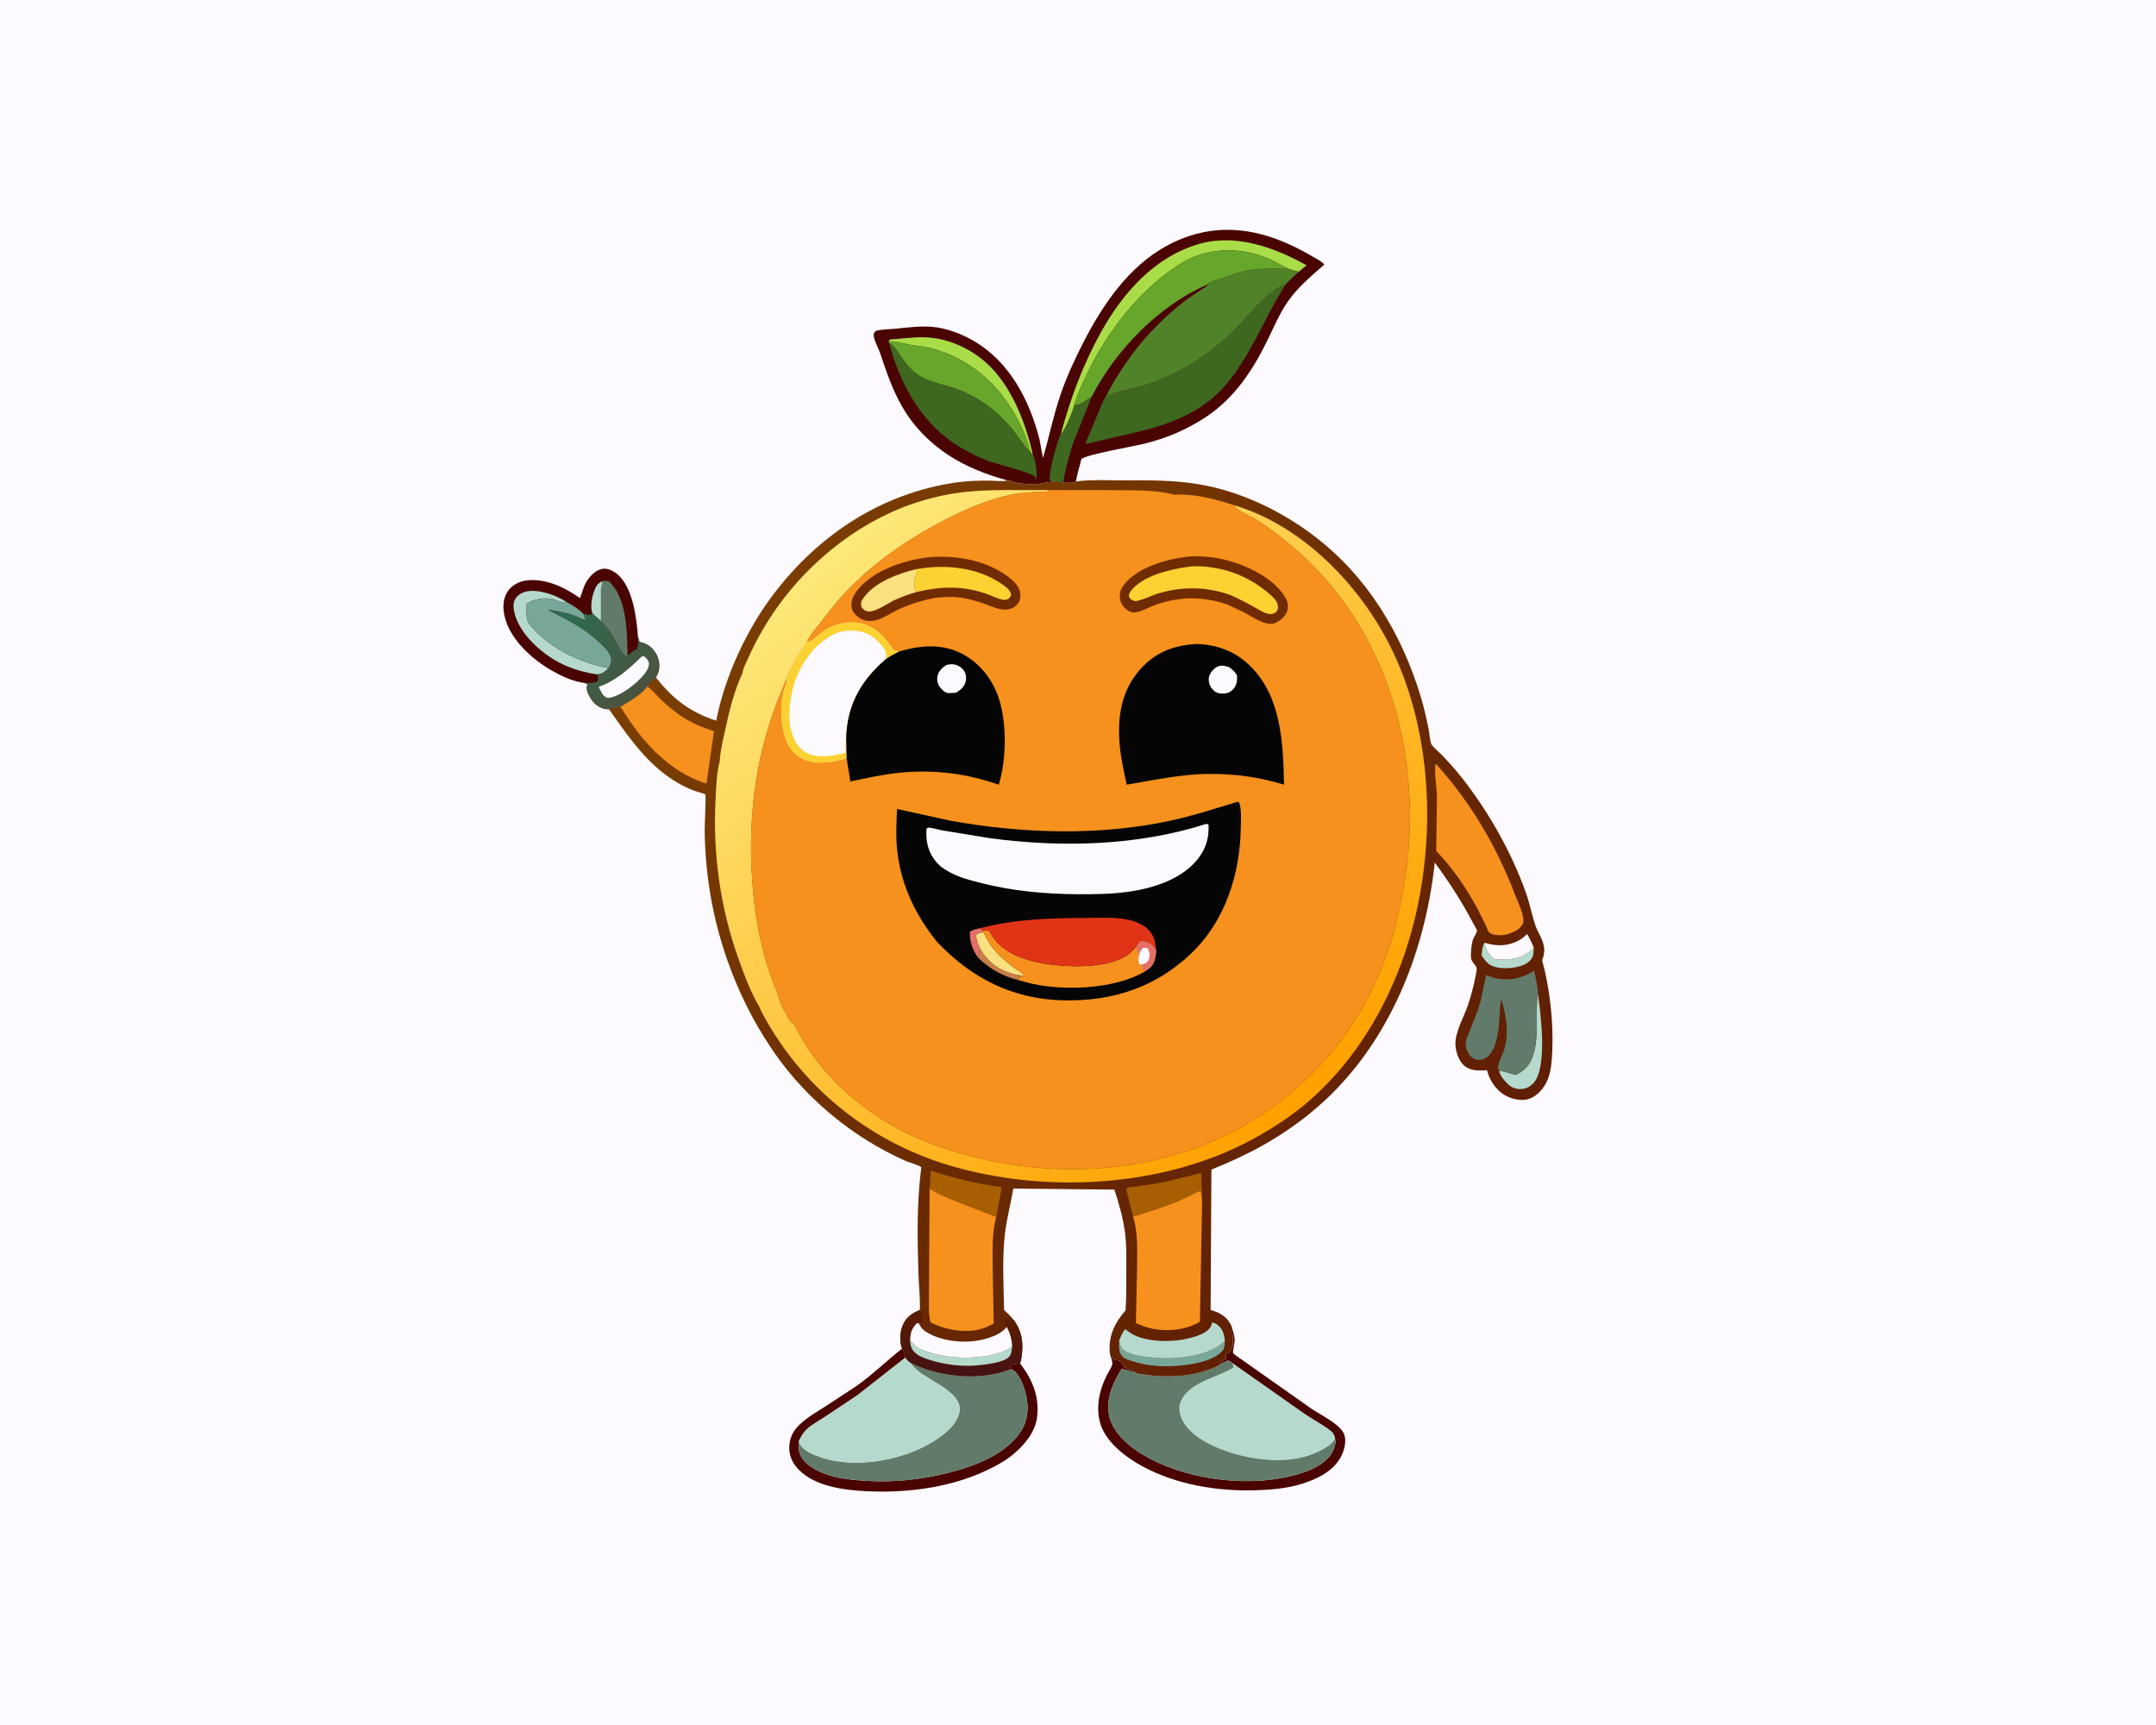 <svg version="1.1" xmlns="http://www.w3.org/2000/svg" style="display: block;" viewBox="0 0 2048 1638" width="1280" height="1024">
<defs>
	<linearGradient id="Gradient1" gradientUnits="userSpaceOnUse" x1="605.962" y1="657.197" x2="537.472" y2="582.648">
		<stop class="stop0" offset="0" stop-opacity="1" stop-color="rgb(74,83,63)"/>
		<stop class="stop1" offset="1" stop-opacity="1" stop-color="rgb(45,108,80)"/>
	</linearGradient>
	<linearGradient id="Gradient2" gradientUnits="userSpaceOnUse" x1="1357.73" y1="1149.56" x2="690.891" y2="552.403">
		<stop class="stop0" offset="0" stop-opacity="1" stop-color="rgb(96,30,4)"/>
		<stop class="stop1" offset="1" stop-opacity="1" stop-color="rgb(123,62,0)"/>
	</linearGradient>
	<linearGradient id="Gradient3" gradientUnits="userSpaceOnUse" x1="914.671" y1="1248.14" x2="910.964" y2="1304.39">
		<stop class="stop0" offset="0" stop-opacity="1" stop-color="rgb(92,30,0)"/>
		<stop class="stop1" offset="1" stop-opacity="1" stop-color="rgb(68,17,19)"/>
	</linearGradient>
	<linearGradient id="Gradient4" gradientUnits="userSpaceOnUse" x1="1239.45" y1="1047.62" x2="796.335" y2="515.722">
		<stop class="stop0" offset="0" stop-opacity="1" stop-color="rgb(255,161,0)"/>
		<stop class="stop1" offset="1" stop-opacity="1" stop-color="rgb(253,232,121)"/>
	</linearGradient>
</defs>
<path transform="translate(0,0)" fill="rgb(252,250,255)" d="M -0 -0 L 2048 0 L 2048 1638 L -0 1638 L -0 -0 z"/>
<path transform="translate(0,0)" fill="rgb(74,4,1)" d="M 856.835 1280.73 C 858.615 1283.2 859.585 1286.31 859.947 1289.33 L 814.435 1325.04 L 783 1345.96 C 777.619 1349.44 771.289 1352.87 766.55 1357.18 C 763.092 1360.33 760.695 1364.52 758.845 1368.77 L 758.789 1371.5 C 758.713 1373.99 758.716 1376.29 759.259 1378.75 C 760.685 1385.2 766.241 1390.25 771.618 1393.73 C 784.03 1401.76 799.011 1404.25 813.459 1405.6 C 840.201 1408.09 866.49 1406.45 892.719 1400.56 C 919.992 1394.44 954.913 1383.34 970.393 1358.18 C 976.482 1348.28 977.334 1335.83 974.602 1324.67 C 972.793 1317.29 968.741 1304.53 961.61 1300.74 L 960.262 1300.11 L 959.269 1297.11 C 962.153 1294.89 965.57 1294.98 969.049 1295.03 C 969.819 1295.81 969.59 1295.52 970.223 1296.37 C 981.278 1311.28 987.485 1327.37 985.1 1346 C 983.318 1359.91 973.561 1371.64 963.236 1380.46 C 954.984 1387.52 945.382 1392.58 935.577 1397.12 C 899.232 1413.93 855.24 1418.67 815.676 1415.69 C 795.56 1414.17 770.163 1409.63 756.5 1393.21 C 751.138 1386.76 748.871 1379.08 749.998 1370.77 C 750.94 1363.83 754.031 1358.33 758.966 1353.49 C 766.33 1346.28 775.402 1341 784.1 1335.59 L 814.052 1315.92 C 829.082 1305.15 842.366 1292.22 856.835 1280.73 z"/>
<path transform="translate(0,0)" fill="rgb(74,4,1)" d="M 1159.39 1295.55 C 1159.49 1293.8 1161.77 1292.23 1163.01 1291.01 L 1164.5 1291 L 1164.51 1287 C 1165.18 1285.72 1165.48 1285.5 1166.77 1284.73 C 1167.94 1284.02 1168.87 1283.28 1169.5 1282 C 1169.99 1281 1169.84 1280.17 1170.53 1279.12 C 1171.77 1277.26 1171 1270.54 1171 1268 C 1170.01 1266.57 1169.76 1265.5 1169.46 1263.8 L 1171.09 1263.92 C 1172 1266.8 1172.79 1269.93 1172.79 1272.96 C 1172.79 1275.18 1170.76 1283.63 1171.34 1284.9 C 1171.9 1286.14 1178.63 1290.43 1180.05 1291.49 L 1245.27 1337.47 C 1253.68 1343.31 1271.55 1351.67 1276.26 1360.82 C 1279.63 1367.37 1277.16 1376.66 1274.06 1382.84 C 1266.9 1397.16 1250.75 1404.85 1236.18 1409.29 C 1222.2 1413.55 1206.77 1414.88 1192.23 1415.27 C 1155.62 1416.24 1117.4 1409.95 1084.9 1392.33 C 1069.32 1383.89 1049.69 1368.99 1044.9 1350.88 C 1040.95 1335.94 1044.19 1320.6 1050.86 1306.99 C 1052.49 1303.65 1055.73 1298.97 1056.61 1295.5 C 1056.87 1294.48 1055.89 1290.89 1055.72 1289.7 L 1056.7 1288.36 C 1057.01 1289.3 1057.08 1290.71 1058.04 1291.15 C 1059.41 1291.77 1061.02 1291.73 1062.5 1291.83 C 1065.02 1293.53 1066.15 1294.51 1067.45 1297.27 C 1068.38 1299.26 1071.09 1299.87 1073.03 1300.52 L 1075.34 1301.25 C 1076.48 1301.67 1077.34 1302.59 1078.24 1303.37 L 1065.57 1299.88 C 1057.29 1312.87 1050.25 1328.35 1053.57 1344.18 C 1056.85 1359.86 1070.91 1372.39 1084.02 1380.46 C 1123.39 1404.7 1181.81 1412.68 1226.69 1401.67 C 1240.29 1398.33 1257.4 1392.43 1265.16 1379.8 C 1267.15 1376.56 1268.16 1372.19 1269.02 1368.52 L 1268.11 1366.1 L 1268.03 1365.39 C 1267.56 1363.19 1266.5 1361.09 1264.78 1359.62 C 1257.07 1353.04 1246.96 1348.23 1238.6 1342.34 L 1170.56 1294.5 C 1169.72 1293.32 1167.79 1292.63 1166.5 1291.95 C 1164.04 1292.93 1161.72 1294.3 1159.39 1295.55 z"/>
<path transform="translate(0,0)" fill="rgb(97,122,105)" d="M 865.121 1294.32 C 892.73 1307.54 929.519 1311.57 958.833 1300.66 L 960.262 1300.11 L 961.61 1300.74 C 968.741 1304.53 972.793 1317.29 974.602 1324.67 C 977.334 1335.83 976.482 1348.28 970.393 1358.18 C 954.913 1383.34 919.992 1394.44 892.719 1400.56 C 866.49 1406.45 840.201 1408.09 813.459 1405.6 C 799.011 1404.25 784.03 1401.76 771.618 1393.73 C 766.241 1390.25 760.685 1385.2 759.259 1378.75 C 758.716 1376.29 758.713 1373.99 758.789 1371.5 L 758.845 1368.77 L 759.138 1369.5 L 759.643 1370.58 L 760.229 1371.9 C 763.938 1379.24 779.905 1384.33 787.465 1386.15 C 818.53 1393.63 859.141 1385.92 886.26 1369.04 C 896.267 1362.82 908.974 1353.34 911.35 1340.95 C 915.385 1319.9 874.659 1309.96 865.523 1295.04 L 865.121 1294.32 z"/>
<path transform="translate(0,0)" fill="rgb(181,217,205)" d="M 859.947 1289.33 C 861.579 1291.18 863.062 1292.93 865.121 1294.32 L 865.523 1295.04 C 874.659 1309.96 915.385 1319.9 911.35 1340.95 C 908.974 1353.34 896.267 1362.82 886.26 1369.04 C 859.141 1385.92 818.53 1393.63 787.465 1386.15 C 779.905 1384.33 763.938 1379.24 760.229 1371.9 L 759.643 1370.58 L 759.138 1369.5 L 758.845 1368.77 C 760.695 1364.52 763.092 1360.33 766.55 1357.18 C 771.289 1352.87 777.619 1349.44 783 1345.96 L 814.435 1325.04 L 859.947 1289.33 z"/>
<path transform="translate(0,0)" fill="rgb(74,4,1)" d="M 551.782 647.882 C 542.546 646.267 532.404 641.409 524.278 636.793 C 505.946 626.381 485.154 607.762 479.645 586.482 C 477.477 578.104 477.279 569.027 482.265 561.5 C 485.784 556.189 492.284 552.424 498.514 551.37 C 516.993 548.243 536.305 557.477 550.874 567.859 C 553.215 562.396 554.101 556.861 557.417 551.743 C 560.785 546.544 566.132 541.007 572.5 540.034 C 577.135 539.325 582.522 542.008 586.062 544.876 C 601.011 556.986 604.67 586.286 605.948 604.265 L 607.5 609.529 L 608.732 609.804 C 615.336 611.32 619.856 615.025 623.287 620.851 C 626.088 625.608 627.109 632.754 625.377 638.104 C 624.757 640.02 624.173 641.496 622.993 643.129 C 620.322 645.555 616.294 648.364 615.089 651.811 C 607.688 660.88 598.613 665.393 588.975 671.57 C 585.233 671.231 581.961 672.251 578.395 673.288 L 577.134 673.396 C 570.905 673.052 565.732 669.638 562.156 664.671 C 559.795 661.392 556.546 655.47 557.599 651.375 L 558.031 650 C 556.364 648.358 554.043 648.36 551.782 647.882 z"/>
<path transform="translate(0,0)" fill="rgb(97,122,105)" d="M 571.963 551.99 C 575.091 551.03 575.497 551.195 578.5 552.026 C 594.636 567 595.409 595.93 596.088 616.617 L 596.116 621.047 L 595.033 623.157 C 590.885 622.695 582.861 605.1 580.009 601.063 C 577.201 597.088 573.945 593.398 570.787 589.7 L 562.978 582.658 C 560.47 576.831 562.218 567.672 564.205 561.825 C 565.774 557.209 567.481 554.174 571.963 551.99 z"/>
<path transform="translate(0,0)" fill="rgb(181,217,205)" d="M 571.963 551.99 L 571.928 553.057 C 571.815 554.789 571.887 554.176 571.417 555.77 C 570.398 559.22 570.876 563.887 570.824 567.487 L 570.787 589.7 L 562.978 582.658 C 560.47 576.831 562.218 567.672 564.205 561.825 C 565.774 557.209 567.481 554.174 571.963 551.99 z"/>
<path transform="translate(0,0)" fill="rgb(181,217,205)" d="M 567.295 640.35 C 555.045 638.568 542.159 634.889 531.216 629.112 C 514.052 620.049 494.485 602.662 489.059 583.341 C 487.794 578.84 486.811 572.722 489.478 568.58 C 491.972 564.707 496.031 562.382 500.475 561.49 C 511.827 559.21 528.811 565.324 538.123 571.526 L 537.347 571.675 C 532.252 572.475 529.295 569.659 524.612 568.698 C 517.402 567.218 505.656 568.663 500.126 573.5 C 500.26 578.042 499.764 584.335 500.842 588.634 C 501.785 592.392 508.688 599.334 511.62 602.063 C 530.268 619.423 553.315 629.416 578.038 634.47 C 574.216 638.065 572.748 639.752 567.295 640.35 z"/>
<path transform="translate(0,0)" fill="rgb(119,167,153)" d="M 578.038 634.47 C 553.315 629.416 530.268 619.423 511.62 602.063 C 508.688 599.334 501.785 592.392 500.842 588.634 C 499.764 584.335 500.26 578.042 500.126 573.5 C 505.656 568.663 517.402 567.218 524.612 568.698 C 529.295 569.659 532.252 572.475 537.347 571.675 L 538.123 571.526 C 543.224 574.222 550.111 578.498 554.09 582.692 L 556.577 588.92 C 552.712 587.944 549.205 585.709 545.409 584.438 C 537.596 581.821 528.567 580.041 520.408 578.95 C 538.516 588.122 555.352 596.365 570.284 610.714 C 573.508 613.812 578.263 618.305 579.928 622.5 C 581.376 626.149 580.516 630.324 578.607 633.637 L 578.038 634.47 z"/>
<path transform="translate(0,0)" fill="url(#Gradient1)" d="M 578.038 634.47 L 578.607 633.637 C 580.516 630.324 581.376 626.149 579.928 622.5 C 578.263 618.305 573.508 613.812 570.284 610.714 C 555.352 596.365 538.516 588.122 520.408 578.95 C 528.567 580.041 537.596 581.821 545.409 584.438 C 549.205 585.709 552.712 587.944 556.577 588.92 L 554.09 582.692 C 557.699 583.448 559.581 584.528 562.978 582.658 L 570.787 589.7 C 573.945 593.398 577.201 597.088 580.009 601.063 C 582.861 605.1 590.885 622.695 595.033 623.157 L 596.116 621.047 L 597.448 621.478 C 599.484 619.504 601.382 618.207 603.911 616.911 L 604.728 616.5 C 606.87 613.099 605.963 608.276 605.948 604.265 L 607.5 609.529 L 608.732 609.804 C 615.336 611.32 619.856 615.025 623.287 620.851 C 626.088 625.608 627.109 632.754 625.377 638.104 C 624.757 640.02 624.173 641.496 622.993 643.129 C 620.322 645.555 616.294 648.364 615.089 651.811 C 607.688 660.88 598.613 665.393 588.975 671.57 C 585.233 671.231 581.961 672.251 578.395 673.288 L 577.134 673.396 C 570.905 673.052 565.732 669.638 562.156 664.671 C 559.795 661.392 556.546 655.47 557.599 651.375 L 558.031 650 C 556.364 648.358 554.043 648.36 551.782 647.882 C 556.729 648.082 563.177 649.329 567.5 646.764 C 568.165 643.778 568.459 643.304 567.295 640.35 C 572.748 639.752 574.216 638.065 578.038 634.47 z"/>
<path transform="translate(0,0)" fill="rgb(252,250,255)" d="M 609.427 623.5 L 611.558 623.032 C 614.618 625.269 614.969 625.991 616.49 629.5 C 616.389 633.864 614.392 637.253 611.702 640.544 C 604.565 649.273 588.928 661.613 577.5 662.72 L 576.673 662.545 C 572.449 661.027 570.457 655.897 568.748 652.129 C 585.516 646.197 596.859 635.557 609.427 623.5 z"/>
<path transform="translate(0,0)" fill="rgb(97,122,105)" d="M 1159.39 1295.55 C 1161.72 1294.3 1164.04 1292.93 1166.5 1291.95 C 1167.79 1292.63 1169.72 1293.32 1170.56 1294.5 L 1238.6 1342.34 C 1246.96 1348.23 1257.07 1353.04 1264.78 1359.62 C 1266.5 1361.09 1267.56 1363.19 1268.03 1365.39 L 1268.11 1366.1 L 1269.02 1368.52 C 1268.16 1372.19 1267.15 1376.56 1265.16 1379.8 C 1257.4 1392.43 1240.29 1398.33 1226.69 1401.67 C 1181.81 1412.68 1123.39 1404.7 1084.02 1380.46 C 1070.91 1372.39 1056.85 1359.86 1053.57 1344.18 C 1050.25 1328.35 1057.29 1312.87 1065.57 1299.88 L 1078.24 1303.37 C 1080.24 1304.83 1085.56 1305.13 1088.05 1305.5 C 1106.73 1308.27 1126.66 1307.69 1144.7 1301.9 C 1149.69 1300.3 1155.13 1298.68 1159.39 1295.55 z"/>
<path transform="translate(0,0)" fill="rgb(181,217,205)" d="M 1170.56 1294.5 L 1238.6 1342.34 C 1246.96 1348.23 1257.07 1353.04 1264.78 1359.62 C 1266.5 1361.09 1267.56 1363.19 1268.03 1365.39 L 1268.11 1366.1 C 1266.97 1369.44 1264.01 1371.77 1261.07 1373.7 C 1238.32 1388.63 1210.53 1388.85 1184.79 1383.65 C 1164.85 1379.62 1136.23 1369.47 1124.73 1351.62 C 1121.66 1346.85 1119.13 1339.41 1120.67 1333.73 C 1126.33 1312.9 1155.67 1308.64 1171.5 1298.77 C 1171.61 1297.48 1171.49 1296.94 1171.03 1295.67 L 1170.56 1294.5 z"/>
<path transform="translate(0,0)" fill="rgb(74,4,1)" d="M 957.33 456.204 C 926.227 447.578 899.168 435.295 876.371 411.785 C 854.346 389.073 845.483 363.623 835.791 334.485 C 834.226 329.78 830.249 323.347 829.949 318.575 C 829.797 316.167 830.507 315.671 832 314.039 C 838.352 312.366 845.091 312.594 851.602 311.927 C 862.874 310.774 874.15 309.281 885.5 310.213 C 898.984 311.321 913.677 317.013 925.273 323.801 C 959.126 343.619 977.932 380.02 987.386 416.917 L 990.755 434.833 C 996.476 414.953 1000.67 394.453 1007.34 374.862 C 1013.21 357.639 1020.97 340.798 1029.3 324.634 C 1047.61 289.106 1071.89 253.301 1107.73 233.568 C 1137.99 216.913 1169.78 213.852 1202.74 223.636 C 1218.23 228.235 1232.98 235.325 1246.89 243.479 C 1250.34 245.502 1255.52 247.928 1257.99 251.062 C 1245.88 261.706 1233.18 272.292 1223.79 285.544 C 1215.87 296.722 1210.3 309.93 1204.32 322.221 C 1190.28 351.141 1172.76 377.868 1145.5 395.872 C 1126.87 408.182 1108.01 416.046 1086.37 421.389 C 1078.46 423.343 1030.47 431.828 1027.26 435.871 C 1026.86 436.375 1026.31 439.468 1026.1 440.263 C 1024.62 445.849 1023.02 451.424 1021.96 457.108 C 1019.33 459.069 1013.02 458.356 1009.75 458.06 C 1006.93 457.001 1001.78 457.486 998.653 457.352 C 998.324 457.716 994.268 458.077 993.5 458.274 C 984.933 460.466 968.768 460.072 960.541 456.928 C 959.107 456.38 959.895 456.515 958.269 456.294 L 957.33 456.204 z"/>
<path transform="translate(0,0)" fill="rgb(62,103,31)" d="M 1036.69 377.129 L 1019.69 419.996 C 1015.39 432.218 1012.27 445.36 1009.75 458.06 C 1006.93 457.001 1001.78 457.486 998.653 457.352 L 997.247 455.765 C 996.08 448.656 1004.13 418.606 1007.75 411.751 C 1011.53 409.027 1019.55 388.957 1020.55 384.231 C 1027.81 384.627 1030.45 379.565 1036.69 377.129 z"/>
<path transform="translate(0,0)" fill="rgb(169,221,72)" d="M 844.019 323.883 L 845.532 322.181 C 856.184 321.636 867.257 319.882 877.868 320.126 C 899.65 320.627 921.454 330.378 937.441 344.955 C 960.969 366.409 974.324 401.363 981.147 431.964 L 978.613 429.035 C 973.969 408.309 960.387 384.199 946.265 368.486 C 929.965 350.35 908.625 336.863 884.877 330.682 C 878.596 329.047 871.979 328.565 865.575 327.504 C 860.658 326.689 855.523 324.767 850.578 324.564 C 848.352 324.472 846.224 324.203 844.019 323.883 z"/>
<path transform="translate(0,0)" fill="rgb(169,221,72)" d="M 1007.75 411.751 C 1017.19 377.189 1028.86 345.654 1046.39 314.307 C 1067.18 277.122 1097.6 243.04 1140 231.235 C 1174.44 221.646 1211.28 235.012 1241.13 251.805 L 1233.55 257.942 L 1224.39 255.261 C 1217.56 251.994 1210.99 247.876 1204.01 245.017 C 1182.11 236.049 1158.53 234.908 1136.18 242.919 C 1125.87 246.616 1116.75 252.894 1108.07 259.445 C 1075.81 283.78 1048.65 320.196 1031.73 356.713 C 1027.71 365.392 1023.01 374.975 1020.55 384.231 C 1019.55 388.957 1011.53 409.027 1007.75 411.751 z"/>
<path transform="translate(0,0)" fill="rgb(101,166,43)" d="M 844.019 323.883 C 846.224 324.203 848.352 324.472 850.578 324.564 C 855.523 324.767 860.658 326.689 865.575 327.504 C 871.979 328.565 878.596 329.047 884.877 330.682 C 908.625 336.863 929.965 350.35 946.265 368.486 C 960.387 384.199 973.969 408.309 978.613 429.035 C 972.664 423.573 968.183 416.204 963.268 409.834 C 950.065 392.726 933.045 379.367 913.101 370.947 C 899.723 365.299 883.401 363.949 871.424 355.465 C 865.601 351.34 860.343 345.11 856.274 339.254 C 852.785 334.234 849.832 328.425 844.413 325.28 L 844.019 323.883 z"/>
<path transform="translate(0,0)" fill="rgb(101,166,43)" d="M 1020.55 384.231 C 1023.01 374.975 1027.71 365.392 1031.73 356.713 C 1048.65 320.196 1075.81 283.78 1108.07 259.445 C 1116.75 252.894 1125.87 246.616 1136.18 242.919 C 1158.53 234.908 1182.11 236.049 1204.01 245.017 C 1210.99 247.876 1217.56 251.994 1224.39 255.261 C 1209.29 254.789 1194.38 254.436 1179.55 257.938 C 1172.72 259.551 1166.24 262.193 1159.68 264.622 C 1156.47 265.812 1150.35 267.045 1147.87 269.213 L 1147.44 269.69 C 1100.52 290.284 1059.96 331.963 1036.69 377.129 C 1030.45 379.565 1027.81 384.627 1020.55 384.231 z"/>
<path transform="translate(0,0)" fill="rgb(62,103,31)" d="M 844.413 325.28 C 849.832 328.425 852.785 334.234 856.274 339.254 C 860.343 345.11 865.601 351.34 871.424 355.465 C 883.401 363.949 899.723 365.299 913.101 370.947 C 933.045 379.367 950.065 392.726 963.268 409.834 C 968.183 416.204 972.664 423.573 978.613 429.035 L 981.147 431.964 C 984.304 437.022 984.924 448.976 984.616 454.902 L 983.5 455.11 L 983.714 453 C 980.847 448.84 945.599 440.275 938.323 437.509 C 930.372 434.487 922.683 430.66 915.281 426.481 C 876.399 404.531 855.879 367.018 844.413 325.28 z"/>
<path transform="translate(0,0)" fill="rgb(62,103,31)" d="M 1050.33 376.609 L 1052.75 375.502 C 1061.87 371.131 1072.76 369.844 1082.5 367.087 C 1101.15 361.807 1120.79 352.648 1137 342.009 C 1149.72 333.659 1161.52 324.034 1172.36 313.354 C 1187.48 298.445 1201.74 277.612 1221.79 269.213 C 1209.32 288.24 1200.41 308.309 1189.35 328.064 C 1181.2 342.632 1171.81 357.917 1160.19 369.969 C 1134.7 396.399 1101.14 405.769 1066.43 413.32 L 1032.92 421.092 L 1030.93 421.285 L 1045.88 385.448 C 1046.92 383.212 1048.67 378.206 1050.33 376.609 z"/>
<path transform="translate(0,0)" fill="rgb(80,131,40)" d="M 1147.44 269.69 L 1147.87 269.213 C 1150.35 267.045 1156.47 265.812 1159.68 264.622 C 1166.24 262.193 1172.72 259.551 1179.55 257.938 C 1194.38 254.436 1209.29 254.789 1224.39 255.261 L 1233.55 257.942 L 1221.79 269.213 C 1201.74 277.612 1187.48 298.445 1172.36 313.354 C 1161.52 324.034 1149.72 333.659 1137 342.009 C 1120.79 352.648 1101.15 361.807 1082.5 367.087 C 1072.76 369.844 1061.87 371.131 1052.75 375.502 L 1050.33 376.609 C 1064.54 349.044 1082.48 324.455 1105.13 303.134 C 1111.12 297.492 1117.31 292.009 1123.82 286.96 C 1129.15 282.819 1134.7 279.09 1140.37 275.426 C 1142.75 273.882 1146.26 272.305 1147.44 269.69 z"/>
<path transform="translate(0,0)" fill="url(#Gradient2)" d="M 957.33 456.204 L 958.269 456.294 C 959.895 456.515 959.107 456.38 960.541 456.928 C 968.768 460.072 984.933 460.466 993.5 458.274 C 994.268 458.077 998.324 457.716 998.653 457.352 C 1001.78 457.486 1006.93 457.001 1009.75 458.06 C 1013.02 458.356 1019.33 459.069 1021.96 457.108 C 1036.94 455.037 1053.61 456.133 1068.76 456.035 C 1092.08 455.886 1115.34 455.876 1138.42 459.687 C 1177.83 466.195 1216.56 484.732 1248.26 508.825 C 1298.94 547.345 1331.69 601.905 1349.79 662.18 C 1352.76 672.089 1355.03 682.353 1357.09 692.5 C 1357.9 696.525 1358.15 703.046 1359.75 706.692 C 1360.78 709.039 1366.77 713.924 1368.88 716.122 C 1375.66 723.183 1382.22 730.303 1388.27 738.008 C 1414.01 770.737 1435.68 808.888 1449.62 848.141 C 1453.14 858.055 1455.03 868.328 1458.28 878.174 C 1460.8 885.824 1465.63 891.431 1466.74 899.781 C 1467.25 903.568 1466.41 908.301 1464.9 911.781 C 1472.25 939.131 1475.69 969.599 1474.53 997.887 C 1474.1 1008.19 1473.38 1020.04 1468.21 1029.21 C 1464.73 1035.38 1458.59 1041.93 1451.5 1043.77 C 1444.03 1045.71 1435.54 1043.62 1429.07 1039.77 C 1421.74 1035.41 1415.78 1027.05 1413.3 1019 L 1412.5 1016.3 C 1404.88 1016.69 1396.94 1017.31 1390.76 1011.85 C 1385.39 1007.09 1382.71 998.518 1382.52 991.531 C 1382.2 979.987 1390.72 965.342 1394.5 954.281 C 1397.46 945.596 1399.68 936.744 1401.5 927.755 C 1401.9 925.774 1403.07 921.044 1402.6 919.094 C 1401.95 916.409 1398.18 913.559 1397.57 910.881 C 1396.63 906.753 1397.81 895.876 1399.29 891.919 C 1400.12 889.71 1402.79 885.875 1403.08 883.797 C 1403.16 883.183 1399.94 877.756 1399.5 876.921 C 1388.76 856.462 1376.65 837.595 1362.88 819.071 C 1353.33 908.965 1315.86 999.501 1244.1 1057.48 C 1215.16 1080.86 1185.14 1096.93 1150.72 1110.65 L 1149.97 1244.06 L 1151.3 1244.44 C 1159.29 1246.73 1165.38 1250.61 1169.29 1258.19 C 1170.23 1260.01 1170.71 1261.91 1171.09 1263.92 L 1169.46 1263.8 C 1169.76 1265.5 1170.01 1266.57 1171 1268 C 1171 1270.54 1171.77 1277.26 1170.53 1279.12 C 1169.84 1280.17 1169.99 1281 1169.5 1282 C 1168.87 1283.28 1167.94 1284.02 1166.77 1284.73 C 1165.48 1285.5 1165.18 1285.72 1164.51 1287 L 1164.5 1291 L 1163.01 1291.01 C 1161.77 1292.23 1159.49 1293.8 1159.39 1295.55 C 1155.13 1298.68 1149.69 1300.3 1144.7 1301.9 C 1126.66 1307.69 1106.73 1308.27 1088.05 1305.5 C 1085.56 1305.13 1080.24 1304.83 1078.24 1303.37 C 1077.34 1302.59 1076.48 1301.67 1075.34 1301.25 L 1073.03 1300.52 C 1071.09 1299.87 1068.38 1299.26 1067.45 1297.27 C 1066.15 1294.51 1065.02 1293.53 1062.5 1291.83 C 1061.02 1291.73 1059.41 1291.77 1058.04 1291.15 C 1057.08 1290.71 1057.01 1289.3 1056.7 1288.36 L 1055.72 1289.7 L 1055.33 1289.6 C 1054.68 1287.41 1054.19 1285.21 1054.07 1282.92 C 1053.24 1267.62 1059.34 1255.6 1069.19 1244.39 C 1070.08 1231.83 1069.82 1219.16 1069.86 1206.57 C 1069.9 1194.2 1070.26 1181.85 1068.53 1169.56 C 1066.61 1155.93 1062.81 1142.75 1058.57 1129.68 L 962.531 1128.69 C 960.129 1143.14 956.269 1157.22 954.579 1171.82 C 951.87 1195.22 953.333 1220.53 953.765 1244.13 C 957.279 1247.07 960.128 1250.05 963.031 1253.58 C 971.194 1265.01 972.428 1276.26 970.2 1289.78 L 969.049 1295.03 C 965.57 1294.98 962.153 1294.89 959.269 1297.11 L 960.262 1300.11 L 958.833 1300.66 C 929.519 1311.57 892.73 1307.54 865.121 1294.32 C 863.062 1292.93 861.579 1291.18 859.947 1289.33 C 859.585 1286.31 858.615 1283.2 856.835 1280.73 C 854.44 1273.72 854.687 1265.51 857.496 1258.6 C 860.739 1250.61 866.441 1247.15 873.894 1243.9 L 873.892 1243.42 C 874.037 1231.98 872.786 1220.43 872.426 1208.98 C 871.465 1178.43 870.874 1147.23 874.198 1116.82 C 874.277 1116.1 875.213 1108.54 875.136 1108.44 C 873.874 1106.83 862.865 1103.58 860.261 1102.43 C 847.667 1096.85 835.744 1090.53 824.048 1083.26 C 789.938 1062.06 759.687 1033.96 736.577 1001.1 C 706.529 958.368 685.695 907.884 676.053 856.563 C 671.852 834.207 669.617 811.138 669.366 788.403 C 669.323 784.464 670.731 755.428 670.034 754.284 C 669.851 753.984 660.597 751.269 659.5 750.863 C 649.144 747.037 638.754 740.843 630.103 734.067 C 608.689 717.298 593.911 695.225 578.395 673.288 C 581.961 672.251 585.233 671.231 588.975 671.57 C 598.613 665.393 607.688 660.88 615.089 651.811 C 616.294 648.364 620.322 645.555 622.993 643.129 C 639.166 663.669 655.267 676.067 680.331 684.347 C 688.489 642.469 709.093 597.933 734.915 563.975 C 777.796 507.584 837.527 468.284 908.073 458.077 C 918.389 456.585 929.237 456.224 939.649 456.313 C 945.276 456.361 950.954 457.157 956.54 456.335 L 957.33 456.204 z"/>
<path transform="translate(0,0)" fill="rgb(181,217,205)" d="M 1410.16 895.173 C 1411.84 902.888 1413.8 905.756 1419.73 910.962 C 1433.31 911.543 1444.97 911.201 1455.41 901.37 L 1456.1 900.688 L 1456.92 900.074 L 1456.61 905.429 C 1456.15 909.254 1454.07 911.961 1451 914.171 C 1443.96 919.243 1430.41 920.328 1422.22 918.667 C 1414.26 917.051 1411.79 913.772 1407.43 907.461 C 1407.81 903.182 1407.89 898.947 1410.16 895.173 z"/>
<path transform="translate(0,0)" fill="rgb(252,250,255)" d="M 1410.16 895.173 C 1421.24 898.704 1431.7 898.682 1442.22 893.262 C 1445.41 891.617 1448.06 889.315 1450.73 886.94 C 1453 891.232 1455.39 895.446 1456.92 900.074 L 1456.1 900.688 L 1455.41 901.37 C 1444.97 911.201 1433.31 911.543 1419.73 910.962 C 1413.8 905.756 1411.84 902.888 1410.16 895.173 z"/>
<path transform="translate(0,0)" fill="rgb(119,167,153)" d="M 1163.54 1273.45 C 1163.38 1276.71 1163.36 1280.59 1161.08 1283.03 C 1150.73 1294.11 1127.2 1296.71 1112.88 1297.38 C 1100.51 1297.96 1087.99 1296.55 1076.18 1292.78 C 1072.85 1291.72 1068.73 1290.8 1066.23 1288.23 C 1062.23 1284.12 1063.03 1278.26 1063.04 1272.96 C 1064.16 1277.86 1064.26 1280.27 1069 1283.12 C 1074.57 1286.48 1081.99 1287.64 1088.34 1288.48 C 1105.19 1290.73 1122.9 1290.54 1139.37 1285.97 C 1148.18 1283.52 1157.06 1280.1 1163.54 1273.45 z"/>
<path transform="translate(0,0)" fill="rgb(181,217,205)" d="M 1423.95 1017 C 1425.26 1016.35 1437.58 1020.22 1439.82 1020.76 C 1442 1019.64 1444.25 1018.5 1446.2 1017.02 C 1465.67 1002.28 1457.4 965.858 1460.72 944.717 L 1460.92 943.539 C 1463.53 962.874 1469.86 1011.67 1457.5 1027.52 C 1454.48 1031.4 1450.28 1033.86 1445.36 1034.16 C 1440.12 1034.48 1436.19 1033 1432.36 1029.45 C 1428.87 1026.21 1425.15 1021.64 1423.95 1017 z"/>
<path transform="translate(0,0)" fill="rgb(168,95,2)" d="M 883.086 1128.82 L 884.281 1111.72 C 906.309 1119.01 928.595 1124.26 951.619 1127.35 L 946.39 1155.75 L 911.772 1142.3 C 901.949 1138.34 891.965 1134.68 883.086 1128.82 z"/>
<path transform="translate(0,0)" fill="rgb(168,95,2)" d="M 1076.35 1155.39 L 1069.67 1128.54 C 1071.78 1127.27 1075.4 1127.31 1077.85 1126.98 L 1096.78 1124.18 C 1111.7 1121.57 1126.33 1117.57 1141 1113.83 L 1141.92 1140.37 C 1141.55 1137.15 1141.32 1133.83 1140.5 1130.7 C 1133.29 1133.42 1126.59 1137.57 1119.44 1140.55 C 1105.29 1146.46 1090.99 1150.88 1076.35 1155.39 z"/>
<path transform="translate(0,0)" fill="rgb(181,217,205)" d="M 1063.04 1272.96 C 1064.57 1269.78 1066.29 1264.48 1069 1262.27 L 1069.77 1262.89 L 1071.91 1264.54 C 1083.42 1273.52 1105.93 1274.61 1119.67 1272.7 C 1127.84 1271.57 1143.83 1268.24 1149.11 1261.33 C 1150.28 1259.8 1150.91 1257.66 1151.5 1255.85 C 1154.42 1256.16 1157.16 1258.43 1159.12 1260.64 C 1162.1 1264.01 1163.11 1269.1 1163.54 1273.45 C 1157.06 1280.1 1148.18 1283.52 1139.37 1285.97 C 1122.9 1290.54 1105.19 1290.73 1088.34 1288.48 C 1081.99 1287.64 1074.57 1286.48 1069 1283.12 C 1064.26 1280.27 1064.16 1277.86 1063.04 1272.96 z"/>
<path transform="translate(0,0)" fill="rgb(245,145,28)" d="M 615.089 651.811 C 618.744 654.832 621.886 657.849 624.953 661.467 C 640.951 677.498 656.439 687.764 678.266 694.236 L 671.06 744.095 C 635.433 732.969 609.183 703.44 590.29 672.301 L 588.975 671.57 C 598.613 665.393 607.688 660.88 615.089 651.811 z"/>
<path transform="translate(0,0)" fill="url(#Gradient3)" d="M 856.835 1280.73 C 854.44 1273.72 854.687 1265.51 857.496 1258.6 C 860.739 1250.61 866.441 1247.15 873.894 1243.9 C 876.471 1248.1 875.696 1250.91 875.572 1255.77 L 873.127 1256.84 C 874.774 1261.93 879.01 1264.68 883.607 1266.98 C 899.986 1275.18 922.818 1276.26 940 1270.24 C 946.631 1267.92 951.688 1265.54 956.369 1260.11 C 956.028 1258.47 955.805 1257.55 954.834 1256.16 C 953.996 1254.96 953.812 1254.53 953.614 1253.11 C 958.009 1251.82 958.8 1251.94 963.031 1253.58 C 971.194 1265.01 972.428 1276.26 970.2 1289.78 L 969.049 1295.03 C 965.57 1294.98 962.153 1294.89 959.269 1297.11 L 960.262 1300.11 L 958.833 1300.66 C 929.519 1311.57 892.73 1307.54 865.121 1294.32 C 863.062 1292.93 861.579 1291.18 859.947 1289.33 C 859.585 1286.31 858.615 1283.2 856.835 1280.73 z"/>
<path transform="translate(0,0)" fill="rgb(181,217,205)" d="M 864.519 1272.83 C 867.461 1276.38 869.679 1279.12 874 1281.04 C 896.353 1290.98 930.686 1292.18 953.613 1283.24 C 956.441 1282.13 959.071 1280.34 961.442 1278.47 C 961.203 1281.7 960.85 1285.78 958.696 1288.32 C 953.845 1294.03 935.252 1296.05 928 1296.64 C 913.014 1297.86 898.043 1296.06 883.709 1291.62 C 878.994 1290.15 873.087 1288.19 869.417 1284.76 C 865.501 1281.1 864.771 1277.91 864.519 1272.83 z"/>
<path transform="translate(0,0)" fill="rgb(252,250,255)" d="M 864.519 1272.83 C 864.724 1265.82 865.969 1261.82 870.927 1256.53 L 873.127 1256.84 C 874.774 1261.93 879.01 1264.68 883.607 1266.98 C 899.986 1275.18 922.818 1276.26 940 1270.24 C 946.631 1267.92 951.688 1265.54 956.369 1260.11 C 959.575 1266.63 961.021 1271.13 961.442 1278.47 C 959.071 1280.34 956.441 1282.13 953.613 1283.24 C 930.686 1292.18 896.353 1290.98 874 1281.04 C 869.679 1279.12 867.461 1276.38 864.519 1272.83 z"/>
<path transform="translate(0,0)" fill="rgb(97,122,105)" d="M 1423.95 1017 C 1420.59 1011.42 1427.52 1002.01 1429.08 996.03 C 1433.37 979.615 1430.77 965.005 1426.17 949.065 C 1424.38 955.872 1424.71 963.957 1424.04 971 C 1423.05 981.399 1421.28 997.37 1412.2 1004.14 C 1409.57 1006.1 1406.22 1007.07 1402.98 1006.33 C 1399.38 1005.5 1396.57 1003.36 1394.75 1000.16 C 1393.04 997.142 1391.95 993.185 1392.41 989.705 C 1392.99 985.375 1395.35 980.748 1396.96 976.715 C 1399.78 969.692 1402.65 962.706 1404.95 955.491 C 1407.97 946.011 1409.31 935.643 1411.64 925.926 L 1418.75 928.401 C 1432.74 932.032 1445.22 929.242 1457.3 921.81 C 1458.82 928.926 1460.77 936.237 1460.92 943.539 L 1460.72 944.717 C 1457.4 965.858 1465.67 1002.28 1446.2 1017.02 C 1444.25 1018.5 1442 1019.64 1439.82 1020.76 C 1437.58 1020.22 1425.26 1016.35 1423.95 1017 z"/>
<path transform="translate(0,0)" fill="rgb(245,145,28)" d="M 1363.46 725.5 L 1364.56 725.856 C 1397.71 762.978 1421.68 803.729 1439.38 850.152 C 1442.05 857.151 1446.95 866.709 1447.1 874.048 C 1447.18 878.18 1444.31 880.168 1441.71 882.888 C 1436.16 885.792 1430.53 888.367 1424.13 888.11 C 1421.47 888.004 1416.45 887.503 1414.5 885.334 C 1413.43 884.145 1412.33 880.775 1411.59 879.249 L 1403.95 863.773 C 1392.95 843.466 1380.32 824.645 1364.29 807.995 L 1364.99 756.5 C 1364.64 746.286 1362.51 735.639 1363.46 725.5 z"/>
<path transform="translate(0,0)" fill="rgb(245,145,28)" d="M 883.086 1128.82 C 891.965 1134.68 901.949 1138.34 911.772 1142.3 L 946.39 1155.75 C 942.08 1170.09 942.976 1188.41 942.966 1203.33 L 943.92 1257.05 C 940.288 1258.83 936.57 1260.65 932.693 1261.83 C 917.385 1266.48 897.759 1262.97 883.827 1255.67 C 881.506 1246.85 882.608 1234.37 882.418 1225.08 L 883.086 1128.82 z"/>
<path transform="translate(0,0)" fill="rgb(245,145,28)" d="M 1076.35 1155.39 C 1090.99 1150.88 1105.29 1146.46 1119.44 1140.55 C 1126.59 1137.57 1133.29 1133.42 1140.5 1130.7 C 1141.32 1133.83 1141.55 1137.15 1141.92 1140.37 L 1139.79 1255.17 C 1126.53 1263.28 1107.71 1264.89 1092.82 1261.38 C 1088.09 1260.27 1083.42 1258.52 1079 1256.5 L 1080.04 1206.46 C 1080.12 1189.64 1081.38 1171.65 1076.35 1155.39 z"/>
<path transform="translate(0,0)" fill="url(#Gradient4)" d="M 705.372 638.797 C 705.684 634.729 709.28 628.069 711.016 624.199 C 724.29 594.607 742.761 567.364 765.407 544.098 C 806.566 501.813 859.545 472.798 918.772 466.84 C 943.816 464.321 970.038 465.581 995.249 465.274 L 995.5 466.552 C 983.773 467.239 971.406 467.306 959.911 469.748 C 939.209 474.146 919.048 482.784 900.219 492.278 C 862.867 511.112 826.721 535.966 798.713 567.236 C 792.059 574.664 785.988 582.78 779.817 590.62 C 775.183 596.509 769.795 602.651 766.628 609.46 C 760.366 617.394 755.214 626.754 750.686 635.799 C 749.495 638.179 747.486 641.013 747.346 643.701 L 737.08 669.351 C 716.807 723.829 710.45 779.841 714.636 837.65 C 717.166 872.581 724.017 908.581 737.715 941 C 739.551 945.344 740.371 950 742.101 954.198 C 743.223 956.92 745.312 959.785 746.686 962.482 C 747.964 964.991 749.217 968.343 751.335 970.219 C 754.173 972.163 754.833 973.494 756.331 976.5 L 758.171 979.97 C 785.265 1029.87 833.348 1067.42 886.197 1086.7 C 973.319 1118.47 1074.5 1119.79 1159.55 1080.31 C 1215.82 1054.19 1264.16 1009.91 1294.87 955.969 C 1304.92 938.316 1312.44 919.69 1319.26 900.592 C 1324.24 886.657 1327.15 872.398 1330.32 858 C 1356.23 740.257 1326.72 607.91 1235.22 525.617 C 1221.49 513.266 1206.28 500.967 1190.31 491.656 C 1185.34 488.759 1174.6 484.739 1172.17 479.622 C 1233.89 497.912 1286.12 549.886 1316.29 605.323 C 1362.05 689.392 1365.71 801.072 1338.73 891.75 C 1321.55 949.457 1290.25 1004.22 1244.8 1044.33 C 1228.05 1059.11 1208.37 1071.89 1188.73 1082.46 C 1104.68 1127.74 992.119 1133.8 901.308 1106.55 C 824.573 1083.52 760.177 1031.22 722.991 960 L 720.582 954.726 L 719.665 953.277 C 711.893 939.197 706.355 924.255 701.032 909.136 C 683.956 860.64 676.997 810.008 679.723 758.645 C 680.338 747.05 680.601 733.556 683.751 722.382 C 684.077 713.192 686.602 703.522 688.544 694.517 C 692.613 675.641 697.16 656.368 705.372 638.797 z"/>
<path transform="translate(0,0)" fill="rgb(245,145,28)" d="M 995.249 465.274 L 1066.27 465.363 C 1083.22 465.668 1099.2 465.291 1115.66 469.75 C 1133.74 468.34 1155.05 474.021 1172.17 479.622 C 1174.6 484.739 1185.34 488.759 1190.31 491.656 C 1206.28 500.967 1221.49 513.266 1235.22 525.617 C 1326.72 607.91 1356.23 740.257 1330.32 858 C 1327.15 872.398 1324.24 886.657 1319.26 900.592 C 1312.44 919.69 1304.92 938.316 1294.87 955.969 C 1264.16 1009.91 1215.82 1054.19 1159.55 1080.31 C 1074.5 1119.79 973.319 1118.47 886.197 1086.7 C 833.348 1067.42 785.265 1029.87 758.171 979.97 L 756.331 976.5 C 754.833 973.494 754.173 972.163 751.335 970.219 C 749.217 968.343 747.964 964.991 746.686 962.482 C 745.312 959.785 743.223 956.92 742.101 954.198 C 740.371 950 739.551 945.344 737.715 941 C 724.017 908.581 717.166 872.581 714.636 837.65 C 710.45 779.841 716.807 723.829 737.08 669.351 L 747.346 643.701 C 747.486 641.013 749.495 638.179 750.686 635.799 C 755.214 626.754 760.366 617.394 766.628 609.46 C 769.795 602.651 775.183 596.509 779.817 590.62 C 785.988 582.78 792.059 574.664 798.713 567.236 C 826.721 535.966 862.867 511.112 900.219 492.278 C 919.048 482.784 939.209 474.146 959.911 469.748 C 971.406 467.306 983.773 467.239 995.5 466.552 L 995.249 465.274 z"/>
<path transform="translate(0,0)" fill="rgb(113,43,0)" d="M 879.773 529.377 L 880.216 529.299 C 906.695 526.511 936.396 531.522 958.008 547.86 C 962.614 551.341 968.478 556.993 969.083 563 C 969.465 566.799 969.221 570.504 966.607 573.5 C 957.261 584.211 943.66 576.116 932.951 572.5 C 927.323 570.599 921.509 569.053 915.673 567.941 C 907.082 566.303 898.572 566.767 889.906 567.428 C 876.797 569.636 864.299 573.523 852.284 579.235 C 845.76 582.337 838.234 587.605 831.232 589.081 C 825.846 590.217 820.66 589.661 816.022 586.47 C 812.573 584.097 809.301 580.443 808.826 576.139 C 808.174 570.231 810.7 565.307 814.19 560.737 C 828.394 542.14 857.411 532.285 879.773 529.377 z"/>
<path transform="translate(0,0)" fill="rgb(250,224,127)" d="M 870.068 562.269 C 863.344 564.237 856.69 566.605 850.299 569.481 C 843.975 572.328 832.692 580.598 825.86 580.545 C 821.764 580.514 821.056 579.445 818.366 576.669 C 817.752 573.968 817.525 571.945 819.053 569.5 C 829.236 553.203 852.63 544.662 870.276 540.381 C 870.813 542.181 871.23 542.472 870.598 544.305 C 868.132 551.46 867.692 554.959 870.068 562.269 z"/>
<path transform="translate(0,0)" fill="rgb(252,209,50)" d="M 870.276 540.381 C 897.899 535.536 928.53 538.367 952.096 554.788 C 955.221 556.966 959.806 560.205 960.337 564.25 C 960.578 566.079 959.35 566.922 958.286 568.316 C 957.553 568.614 955.687 569.654 955 569.655 C 949.649 569.658 941.367 565.199 936.205 563.505 C 928.572 560.999 920.852 559.186 912.844 558.427 C 897.949 557.015 884.547 558.789 870.068 562.269 C 867.692 554.959 868.132 551.46 870.598 544.305 C 871.23 542.472 870.813 542.181 870.276 540.381 z"/>
<path transform="translate(0,0)" fill="rgb(113,43,0)" d="M 1129.68 528.375 C 1140.7 527.758 1152.64 528.804 1163.34 531.386 C 1183.9 536.347 1210.83 549.013 1221.56 568.328 C 1223.41 571.657 1223.92 576.443 1222.75 580.094 C 1221.24 584.802 1216.36 589.203 1211.96 591.31 C 1203.13 595.531 1189.28 585.381 1181.5 581.318 L 1165.62 573.848 C 1142.75 566.191 1121.16 566.188 1098.27 573.997 C 1092.31 576.032 1085.47 580.233 1079.38 581.285 C 1076.17 581.84 1073.54 581.227 1070.92 579.297 C 1067.05 576.445 1064.41 572.84 1063.86 568 C 1063.27 562.754 1064.6 559.073 1067.83 554.96 C 1081.05 538.118 1109.33 530.484 1129.68 528.375 z"/>
<path transform="translate(0,0)" fill="rgb(252,209,50)" d="M 1127.56 538.337 C 1136.61 536.545 1150.06 538.242 1159 540.174 C 1174.84 543.598 1189.93 550.925 1202.48 561.135 C 1206.1 564.079 1210.29 567.313 1212.66 571.407 C 1213.82 573.394 1214.4 576.199 1213.73 578.434 C 1213.13 580.45 1211.9 581.689 1209.96 582.5 C 1208.24 583.221 1205.79 583.1 1204.02 582.62 C 1199.41 581.369 1194.71 578.224 1190.54 575.923 C 1183.32 571.942 1176.22 568.194 1168.65 564.897 C 1146.01 556.881 1122.82 556.601 1099.8 563.587 C 1092.67 565.75 1085.86 569.721 1078.5 570.785 C 1074.75 569.642 1074.43 569.714 1072.28 566.5 C 1072.43 564.522 1072.8 562.922 1074.03 561.303 C 1085.12 546.651 1110.35 540.83 1127.56 538.337 z"/>
<path transform="translate(0,0)" fill="rgb(252,250,255)" d="M 766.628 609.46 L 767.782 609.432 C 771.473 609.108 778.893 601.517 782.348 599.218 C 797.19 589.34 816.751 587.571 831.666 598.102 C 836.939 601.826 841.13 607.005 845.143 612 C 846.105 613.198 848.348 616.983 849.5 617.701 C 850.27 618.181 853.375 618.285 854.429 618.444 C 849.959 620.677 845.688 622.882 841.568 625.732 C 819.519 644.755 806.25 666.249 804.04 695.772 L 803.78 700.872 L 804.23 720.168 C 790.701 723.243 777.937 726.718 764.287 721.317 C 756.158 718.1 750.529 711.898 747.215 703.905 C 740.97 688.841 740.257 665.136 746.614 650.016 C 747.513 647.877 747.63 646.723 747.426 644.454 L 747.346 643.701 C 747.486 641.013 749.495 638.179 750.686 635.799 C 755.214 626.754 760.366 617.394 766.628 609.46 z"/>
<path transform="translate(0,0)" fill="rgb(252,209,50)" d="M 766.628 609.46 L 767.782 609.432 C 771.473 609.108 778.893 601.517 782.348 599.218 C 797.19 589.34 816.751 587.571 831.666 598.102 C 836.939 601.826 841.13 607.005 845.143 612 C 846.105 613.198 848.348 616.983 849.5 617.701 C 850.27 618.181 853.375 618.285 854.429 618.444 C 849.959 620.677 845.688 622.882 841.568 625.732 C 841.479 623.866 841.763 620.176 841.223 618.5 C 840.181 615.27 835.299 610.075 832.74 607.707 C 824.486 600.07 815.952 598.379 805 598.883 C 792.496 599.458 780.84 608.11 772.716 617.119 C 755.785 635.897 748.727 660.514 750.06 685.46 C 750.225 688.549 750.775 691.188 751.651 694.134 L 752.096 695.684 C 754.461 703.587 758.888 711.186 766.5 715.016 C 777.536 720.571 792.002 717.788 803.327 714.676 C 803.337 710.163 802.959 705.312 803.78 700.872 L 804.23 720.168 C 790.701 723.243 777.937 726.718 764.287 721.317 C 756.158 718.1 750.529 711.898 747.215 703.905 C 740.97 688.841 740.257 665.136 746.614 650.016 C 747.513 647.877 747.63 646.723 747.426 644.454 L 747.346 643.701 C 747.486 641.013 749.495 638.179 750.686 635.799 C 755.214 626.754 760.366 617.394 766.628 609.46 z"/>
<path transform="translate(0,0)" fill="rgb(5,5,5)" d="M 854.429 618.444 C 874.637 612.585 895.753 610.82 914.907 621.305 C 932.613 630.999 944.646 647.751 949.957 667.014 C 956.409 690.412 955.792 721.893 948.745 745.123 C 918.456 734.433 887.311 730.571 855.301 733.677 C 839.182 735.241 823.569 738.651 807.78 742.063 L 804.23 720.168 L 803.78 700.872 L 804.04 695.772 C 806.25 666.249 819.519 644.755 841.568 625.732 C 845.688 622.882 849.959 620.677 854.429 618.444 z"/>
<path transform="translate(0,0)" fill="rgb(252,250,255)" d="M 898.793 631.5 C 900.928 630.891 903.471 630.515 905.679 630.796 C 909.322 631.26 913.041 633.322 915.262 636.254 C 917.53 639.249 918.143 643.203 917.361 646.831 C 916.171 652.349 912.621 654.805 908.265 657.758 L 901 658.114 C 897.689 657.958 894.839 654.961 892.87 652.5 C 890.718 649.81 889.796 645.637 890.468 642.277 C 891.482 637.206 894.714 634.291 898.793 631.5 z"/>
<path transform="translate(0,0)" fill="rgb(5,5,5)" d="M 1136.37 611.436 C 1155.97 612.013 1173.24 618.313 1187.42 632.192 C 1217.24 661.396 1218.97 706.082 1219.67 745.073 C 1195.27 737.643 1173.28 734.759 1147.77 734.87 C 1122.3 735.102 1095.33 740.828 1070.24 745.065 C 1067.34 731.398 1064.1 716.921 1063.28 703 C 1061.81 677.815 1065.98 654.692 1083.28 635.332 C 1097.81 619.077 1115.11 612.756 1136.37 611.436 z"/>
<path transform="translate(0,0)" fill="rgb(252,250,255)" d="M 1174.94 641.057 L 1175.08 642.997 C 1175.29 647.503 1174.24 651.613 1170.97 654.873 C 1167.88 657.952 1164.49 658.75 1160.22 658.51 C 1156.15 658.281 1153.7 656.886 1151.1 653.714 C 1149 651.154 1147.8 646.801 1148.31 643.5 C 1148.91 639.572 1152.16 635.553 1155.47 633.514 C 1159.6 630.978 1163.06 632.272 1167.42 633.345 C 1170.48 635.703 1172.99 637.609 1174.94 641.057 z"/>
<path transform="translate(0,0)" fill="rgb(5,5,5)" d="M 1174.98 761.5 L 1176.92 761.684 C 1179.56 767.546 1178.74 779.803 1178.63 786.333 C 1177.87 830.019 1163.92 874.433 1131.66 905.222 C 1097.52 937.812 1056.68 950.935 1010 949.911 C 962.051 948.859 922.937 928.933 890.278 894.631 C 870.287 870.001 856.722 842.138 852.608 810.524 C 850.8 796.637 851.401 782.126 852.12 768.177 L 903.819 779.5 C 971.558 791.519 1043.91 793.869 1111.36 779.376 C 1132.81 774.766 1154 767.893 1174.98 761.5 z"/>
<path transform="translate(0,0)" fill="rgb(228,111,101)" d="M 929.12 909.443 C 923.942 902.228 920.878 893.975 921.255 885 C 923.453 882.712 928.223 882.134 931.264 881.342 L 933.236 883.408 L 934.235 885.298 C 931.437 885.889 929.103 885.882 927.07 888 C 927.705 892.322 929.076 896.631 930.853 900.623 L 929.12 909.443 z"/>
<path transform="translate(0,0)" fill="rgb(199,126,71)" d="M 930.853 900.623 C 938.848 913.941 948.813 921.456 964.082 925.206 L 970.262 926.484 C 968.773 927.838 967.861 928.747 966.933 930.579 C 952.31 926.954 939.767 919.93 929.12 909.443 L 930.853 900.623 z"/>
<path transform="translate(0,0)" fill="rgb(250,224,127)" d="M 930.853 900.623 C 929.076 896.631 927.705 892.322 927.07 888 C 929.103 885.882 931.437 885.889 934.235 885.298 C 941.745 901.143 949.688 908.773 963.586 919.046 C 966.731 921.371 970.9 923.639 973.454 926.564 L 970.262 926.484 L 964.082 925.206 C 948.813 921.456 938.848 913.941 930.853 900.623 z"/>
<path transform="translate(0,0)" fill="rgb(245,145,28)" d="M 933.236 883.408 L 939.5 883.905 C 941.88 887.22 943.749 891.057 946.485 894.082 C 958.014 906.826 975.504 912.227 992 914.999 C 1014.29 918.743 1052.16 920.026 1071.23 906.723 C 1074.29 904.587 1076.73 901.786 1079.18 899.009 C 1080.83 896.556 1081.68 894.386 1084.5 893.263 C 1089.74 894.475 1094.01 895.237 1096.93 900.034 L 1098.16 902.406 C 1098.02 908.465 1096.86 914.829 1092.19 919.193 L 1087.1 922.801 C 1057.9 939.713 1007.67 941.509 975.331 932.93 L 966.933 930.579 C 967.861 928.747 968.773 927.838 970.262 926.484 L 973.454 926.564 C 970.9 923.639 966.731 921.371 963.586 919.046 C 949.688 908.773 941.745 901.143 934.235 885.298 L 933.236 883.408 z"/>
<path transform="translate(0,0)" fill="rgb(228,111,101)" d="M 1079.18 899.009 C 1080.83 896.556 1081.68 894.386 1084.5 893.263 C 1089.74 894.475 1094.01 895.237 1096.93 900.034 L 1098.16 902.406 C 1098.02 908.465 1096.86 914.829 1092.19 919.193 L 1087.1 922.801 C 1085.43 920.957 1085.52 919.907 1085.09 917.5 L 1082.85 916.139 C 1080.75 912.388 1081.38 911.107 1082 907.003 L 1079.18 899.009 z"/>
<path transform="translate(0,0)" fill="rgb(252,250,255)" d="M 1082 907.003 C 1083.1 904.075 1083.43 901.991 1086 900.026 L 1089.88 900.257 C 1091.69 902.945 1092.15 905.171 1091.83 908.5 C 1091.58 911.108 1090.66 913.02 1088.48 914.45 C 1086.84 915.526 1084.75 915.79 1082.85 916.139 C 1080.75 912.388 1081.38 911.107 1082 907.003 z"/>
<path transform="translate(0,0)" fill="rgb(225,52,23)" d="M 931.264 881.342 C 964.932 872.639 997.742 871.774 1032.29 871.669 C 1049.36 871.617 1070.42 869.615 1085.61 878.667 C 1091.11 881.942 1095.7 887.722 1097.08 894 L 1098.16 902.406 L 1096.93 900.034 C 1094.01 895.237 1089.74 894.475 1084.5 893.263 C 1081.68 894.386 1080.83 896.556 1079.18 899.009 C 1076.73 901.786 1074.29 904.587 1071.23 906.723 C 1052.16 920.026 1014.29 918.743 992 914.999 C 975.504 912.227 958.014 906.826 946.485 894.082 C 943.749 891.057 941.88 887.22 939.5 883.905 L 933.236 883.408 L 931.264 881.342 z"/>
<path transform="translate(0,0)" fill="rgb(252,250,255)" d="M 1145.34 782.5 L 1146.91 782.35 L 1148.05 783.5 C 1148.31 795.07 1146.13 804.343 1139.18 813.844 C 1124.19 834.329 1096.78 843.147 1072.62 846.676 C 1056.66 849.007 1040.68 849.191 1024.59 849.126 C 993.425 849.001 962.463 846.238 932.194 838.541 C 917.762 834.871 905.877 831.887 893.691 822.885 L 889.852 819.098 C 881.689 809.729 879.244 799.216 880.072 787 C 880.548 786.654 880.914 786.02 881.5 785.961 C 884.708 785.634 891.449 787.871 894.956 788.489 L 940.287 795.893 C 1007.79 804.965 1080.07 803.307 1145.34 782.5 z"/>
</svg>